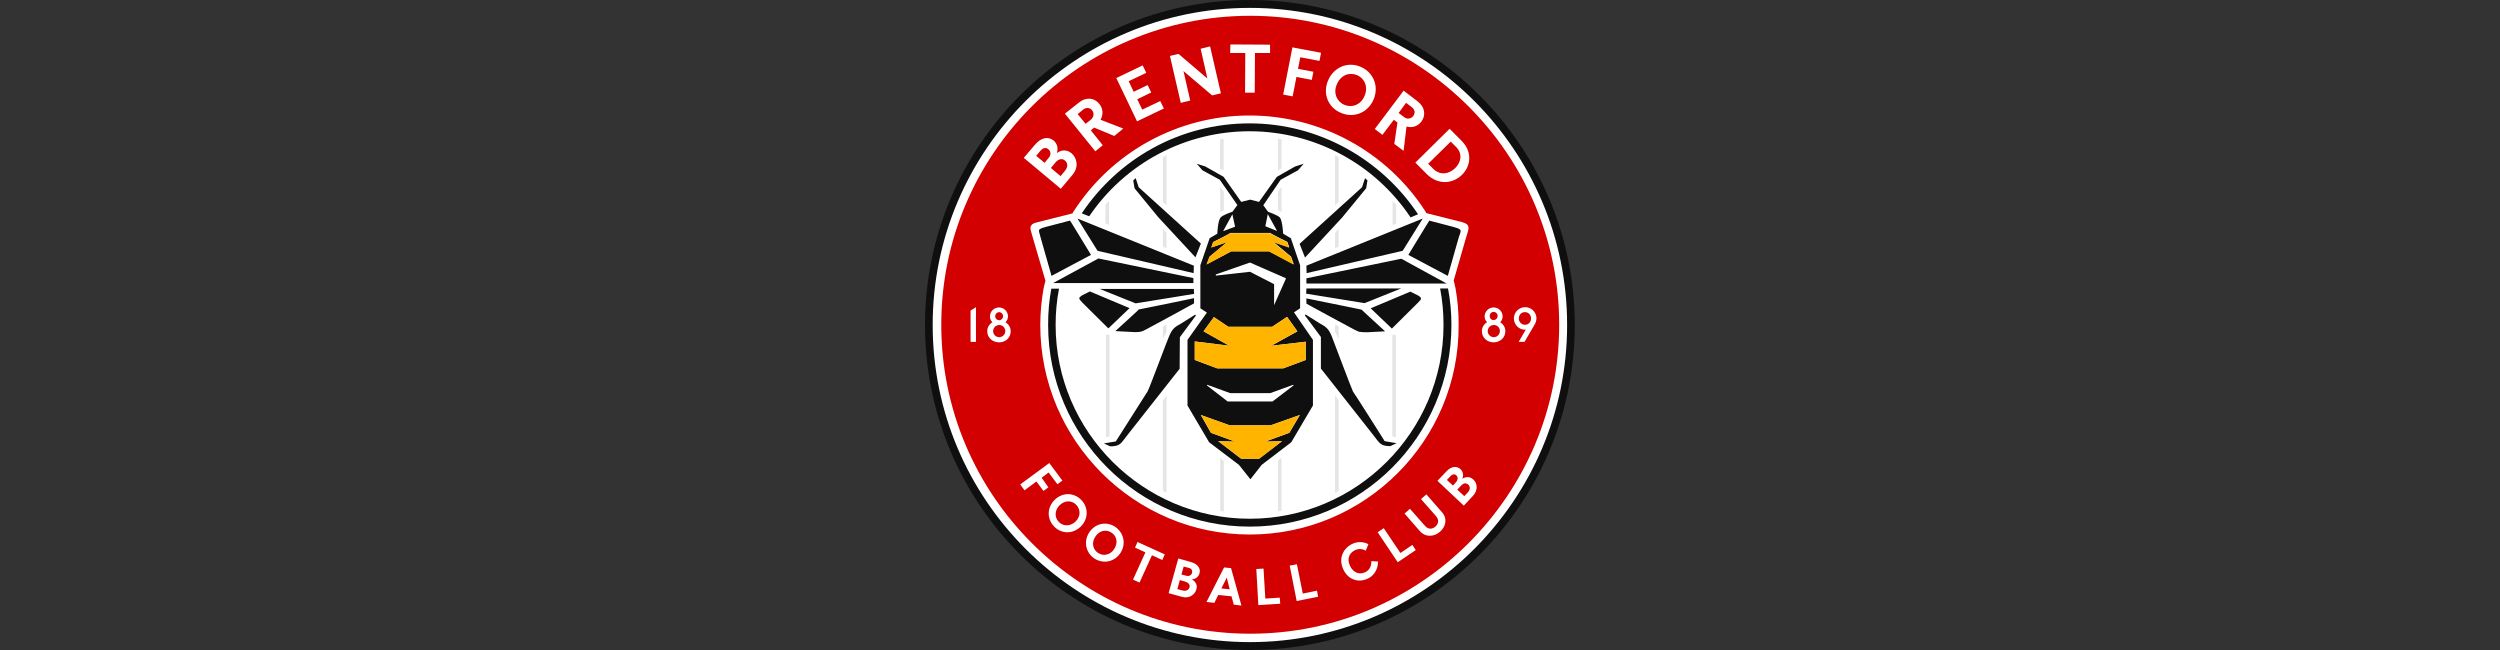 <svg width="200" height="52" viewBox="0 0 200 52" fill="none" xmlns="http://www.w3.org/2000/svg">
<rect x="0" y="0" width="200" height="52" fill="#333333" stroke="none"/>
<g clip-path="url(#clip0_416_11451)">
<path d="M100.018 51.856C114.288 51.856 125.856 40.288 125.856 26.018C125.856 11.748 114.288 0.18 100.018 0.18C85.749 0.18 74.18 11.748 74.18 26.018C74.18 40.288 85.749 51.856 100.018 51.856Z" fill="white"/>
<path d="M104.511 21.255L113.821 17.483L112.215 20.064L104.529 21.85L104.511 21.255ZM104.511 22.267V22.683H115.734L112.107 20.698L104.511 22.267ZM116.816 18.388C116.762 18.316 116.654 18.262 116.276 18.154L114.345 17.649C114.345 17.631 112.667 20.391 112.667 20.391L115.825 22.07L116.709 18.963C116.853 18.566 116.889 18.476 116.816 18.386V18.388ZM83.238 18.963L84.122 22.07L87.28 20.391C87.28 20.391 85.602 17.626 85.602 17.646L83.671 18.151C83.293 18.259 83.184 18.314 83.131 18.386C83.094 18.476 83.13 18.566 83.238 18.963ZM87.875 20.677L84.249 22.644H95.471V22.247L87.875 20.677ZM104.511 23.096L104.493 23.493L109.166 24.251L112.089 23.078H104.511V23.096ZM104.511 23.872V24.287C104.511 24.306 108.03 26.2 108.03 26.2C108.03 26.2 108.553 26.488 108.733 26.543C108.96 26.577 109.19 26.589 109.419 26.579L110.808 26.506C110.808 26.506 108.895 24.756 108.931 24.774C108.968 24.773 104.511 23.871 104.511 23.871V23.872ZM113.442 23.636L112.829 23.33L109.655 24.665L111.351 26.286L113.444 24.21C113.589 24.048 113.697 23.958 113.679 23.867C113.659 23.798 113.604 23.727 113.442 23.636ZM86.342 23.853C86.342 23.944 86.432 24.034 86.576 24.196L88.669 26.271L90.365 24.651L87.191 23.316L86.578 23.622C86.417 23.727 86.342 23.798 86.342 23.853ZM95.508 21.255L86.197 17.483L87.803 20.064L95.49 21.85L95.508 21.255ZM87.929 23.096L90.852 24.269L95.525 23.511L95.507 23.114H87.929V23.096ZM91.103 24.756C91.157 24.738 89.227 26.488 89.227 26.488L90.616 26.561C90.616 26.561 91.031 26.596 91.301 26.525C91.463 26.489 92.005 26.182 92.005 26.182C92.005 26.182 95.523 24.287 95.523 24.269V23.854C95.508 23.871 91.051 24.773 91.105 24.755L91.103 24.756ZM104.401 20.606L107.378 17.394L109.29 15.066L109.398 14.435L109.2 14.255L108.966 14.977L103.968 19.505C103.986 19.541 104.401 20.606 104.401 20.606ZM108.23 31.305C108.176 31.232 106.552 26.938 106.552 26.938C106.282 26.253 106.047 26.128 105.56 25.858L104.442 25.154L104.388 25.226L105.671 26.958V29.484L109.821 34.752C110.38 35.455 110.416 35.69 111.228 35.69L111.728 35.455L110.772 35.292C110.79 35.311 108.3 31.376 108.228 31.308M91.809 31.308C91.755 31.38 89.265 35.313 89.265 35.313L88.308 35.473L88.813 35.707C89.643 35.707 89.662 35.473 90.221 34.769L94.371 29.502L94.389 26.976L95.672 25.244L95.618 25.171L94.499 25.875C94.013 26.145 93.778 26.272 93.507 26.956C93.489 26.937 91.887 31.232 91.812 31.304M92.66 17.375L95.637 20.587C95.637 20.587 96.052 19.522 96.07 19.486L91.09 14.975L90.855 14.253L90.657 14.434L90.765 15.065L92.66 17.375ZM105.035 27.191V32.441L103.3 35.382L100.937 37.187L100.034 38.342L99.113 37.187L96.731 35.382L94.999 32.441V27.191L96.552 25.007L96.029 24.664V21.22L96.772 19.055L97.385 18.694C97.385 18.694 97.421 17.681 97.638 17.411C97.8 17.194 98.594 16.942 98.594 16.942L98.991 16.402L97.584 14.381L96.195 13.623L95.742 13.101L96.427 13.318L97.889 14.148L99.296 16.151L100.018 15.971L100.722 16.151L102.148 14.148L103.609 13.318L104.294 13.101L103.841 13.623L102.451 14.38L101.065 16.419L101.444 16.942C101.444 16.942 102.238 17.213 102.4 17.412C102.599 17.682 102.653 18.695 102.653 18.695L103.266 19.056L104.009 21.221V24.665L103.518 24.987L105.035 27.191ZM101.928 22.733V24.412L102.884 22.265L100 21.003L97.257 21.959L97.276 22.049L100 21.743L101.928 22.733ZM101.227 18.099L102.165 18.478L101.422 17.127L101.227 18.099ZM97.85 18.496L98.807 18.135L98.59 17.143L97.85 18.496ZM96.534 21.148L98.505 20.1H101.537L103.503 21.146L103.284 20.53L101.877 19.357L103.14 19.79L102.995 19.357C102.995 19.357 101.644 18.689 101.623 18.635H98.43C98.412 18.689 97.059 19.357 97.059 19.357L96.914 19.79L98.177 19.357L96.771 20.53L96.534 21.148ZM103.988 33.199L101.642 34.029H98.376L96.067 33.199L96.877 34.625L98.808 35.328L97.457 35.292L99.298 36.7H100.723L102.564 35.292L101.213 35.328L103.144 34.625L103.988 33.199ZM98.214 32.118H101.804L103.483 30.835L103.464 30.781L101.624 31.449H98.412L96.572 30.781L96.554 30.835L98.214 32.118ZM104.456 27.337L101.696 27.662L103.789 26.507L102.963 25.35L101.772 26.145H98.268L97.113 25.369L96.284 26.505L98.341 27.66L95.58 27.317V28.797L97.366 29.464H102.671L104.457 28.797V27.335L104.456 27.337ZM125.982 26C125.982 11.674 114.326 0 99.982 0C85.638 0 74 11.674 74 26C74 40.326 85.656 52 100 52C114.344 52 125.982 40.326 125.982 26ZM125.369 26C125.369 39.983 113.984 51.369 100.001 51.369C86.017 51.369 74.614 39.983 74.614 26C74.614 12.017 85.999 0.631 100 0.631C114.001 0.631 125.369 12.017 125.369 26H125.369ZM87.136 17.303C88.561 15.2 90.48 13.48 92.726 12.294C94.972 11.108 97.476 10.492 100.016 10.501C102.556 10.51 105.054 11.143 107.292 12.345C109.53 13.547 111.437 15.281 112.847 17.394L113.443 17.141C110.555 12.793 105.557 9.87 99.964 9.87C94.371 9.87 89.445 12.72 86.54 17.069L87.136 17.303ZM84.104 23.096C83.929 24.054 83.844 25.026 83.851 26C83.851 34.895 91.086 42.13 99.981 42.13C108.876 42.13 116.113 34.895 116.113 26C116.115 25.019 116.024 24.041 115.842 23.077H115.211C115.393 24.041 115.483 25.019 115.481 26C115.481 34.552 108.517 41.499 99.982 41.499C91.448 41.499 84.45 34.552 84.45 26C84.448 25.026 84.538 24.053 84.72 23.096H84.104Z" fill="#0F0F0F"/>
<path d="M96.75 20.551L98.157 19.378L96.894 19.811L97.039 19.378C97.039 19.378 98.389 18.71 98.41 18.656H101.604C101.622 18.71 102.976 19.378 102.976 19.378L103.12 19.811L101.857 19.378L103.265 20.551L103.481 21.164L101.515 20.117H98.485L96.518 21.164L96.75 20.551ZM103.988 33.199L101.642 34.029H98.377L96.067 33.199L96.877 34.624L98.808 35.328L97.457 35.292L99.298 36.7H100.723L102.564 35.292L101.213 35.328L103.144 34.624L103.988 33.199ZM104.457 27.335L101.696 27.66L103.79 26.505L102.963 25.35L101.772 26.144H98.268L97.113 25.369L96.284 26.505L98.341 27.66L95.58 27.317V28.796L97.366 29.464H102.671L104.457 28.796V27.335Z" fill="#FFB400"/>
<path d="M106.803 16.419V12.414L107.091 12.576V16.148L106.803 16.419ZM106.803 31.593V39.427L107.091 39.265V32.062L106.803 31.593ZM107.091 19.739V18.296L106.803 18.639V19.866L107.091 19.739ZM107.091 27.118V26.126L106.803 25.946V26.54L107.091 27.118ZM102.526 13.477V11.15L102.237 11.096V13.642L102.526 13.477ZM102.237 36.861V40.902L102.526 40.848V36.609L102.237 36.861ZM102.237 15.353V16.816L102.526 16.96V14.925L102.237 15.353ZM111.692 17.879V16.365L111.404 16.113V18.007L111.692 17.879ZM111.385 26.793V34.914L111.674 34.968V26.776L111.385 26.793ZM93.324 16.419V12.414L93.036 12.576V16.148L93.324 16.419ZM93.035 32.062V39.261L93.324 39.423V31.59L93.035 32.062ZM93.324 19.865V18.639L93.035 18.296V19.739L93.324 19.865ZM93.324 26.541V25.946L93.035 26.126V27.118L93.324 26.541ZM97.889 13.642V11.096L97.601 11.15V13.478L97.889 13.642ZM97.619 36.629V40.869L97.907 40.923V36.88L97.619 36.629ZM97.619 14.923V16.962L97.907 16.817V15.355L97.619 14.923ZM88.723 17.989V16.094L88.435 16.347V17.862L88.723 17.989ZM88.471 26.775V34.967L88.759 34.913V26.794L88.471 26.775Z" fill="#E5E5E5"/>
<path d="M85.202 12.847C84.949 12.63 84.662 12.739 84.444 12.991L84.069 13.439L84.845 14.089L85.205 13.656C85.422 13.388 85.458 13.064 85.202 12.847Z" fill="#D20000"/>
<path d="M97.709 47.074L98.376 47.147L98.142 46.209L97.709 47.074Z" fill="#D20000"/>
<path d="M95.111 45.432L94.695 45.325L94.515 45.956L94.912 46.064C95.111 46.118 95.309 46.028 95.363 45.83C95.417 45.595 95.273 45.468 95.111 45.432Z" fill="#D20000"/>
<path d="M83.256 12.035L82.895 12.468L83.563 13.027L83.906 12.612C84.087 12.395 84.087 12.125 83.87 11.944C83.653 11.746 83.4 11.872 83.256 12.035Z" fill="#D20000"/>
<path d="M79.919 25.621C80.005 25.621 80.088 25.587 80.148 25.526C80.209 25.465 80.244 25.382 80.244 25.296C80.244 25.21 80.209 25.128 80.148 25.067C80.088 25.006 80.005 24.971 79.919 24.971C79.836 24.977 79.759 25.013 79.702 25.074C79.646 25.134 79.614 25.214 79.614 25.296C79.614 25.379 79.646 25.459 79.702 25.519C79.759 25.579 79.836 25.616 79.919 25.621Z" fill="#D20000"/>
<path d="M88.904 42.6C88.489 42.33 87.929 42.438 87.621 42.943C87.296 43.448 87.441 43.971 87.855 44.242C88.27 44.513 88.83 44.404 89.138 43.917C89.463 43.411 89.337 42.87 88.904 42.6Z" fill="#D20000"/>
<path d="M94.822 46.53L94.386 46.407L94.188 47.129L94.603 47.237C94.856 47.309 95.09 47.219 95.162 46.984C95.219 46.768 95.057 46.605 94.822 46.53Z" fill="#D20000"/>
<path d="M79.918 26C79.823 26.003 79.73 26.035 79.653 26.091C79.575 26.146 79.515 26.224 79.481 26.313C79.447 26.402 79.439 26.5 79.46 26.593C79.481 26.687 79.529 26.772 79.598 26.838C79.667 26.905 79.754 26.949 79.848 26.967C79.942 26.984 80.039 26.973 80.127 26.936C80.215 26.898 80.29 26.836 80.343 26.756C80.396 26.676 80.424 26.583 80.424 26.487C80.423 26.422 80.41 26.357 80.384 26.297C80.359 26.236 80.321 26.182 80.274 26.137C80.227 26.091 80.171 26.056 80.11 26.032C80.049 26.009 79.984 25.998 79.918 26Z" fill="#D20000"/>
<path d="M87.37 8.823C87.19 8.606 86.901 8.571 86.648 8.769L86.215 9.13L86.846 9.906L87.262 9.581C87.515 9.364 87.551 9.058 87.37 8.823Z" fill="#D20000"/>
<path d="M116.402 13.46C116.889 12.991 117.033 12.287 116.474 11.746L116.059 11.331L114.254 13.101L114.651 13.498C115.21 14.056 115.914 13.929 116.402 13.46Z" fill="#D20000"/>
<path d="M119.486 25.603C119.573 25.603 119.655 25.569 119.716 25.508C119.777 25.447 119.811 25.364 119.811 25.278C119.811 25.192 119.777 25.109 119.716 25.048C119.655 24.987 119.573 24.953 119.486 24.953C119.445 24.953 119.403 24.962 119.365 24.979C119.327 24.995 119.292 25.02 119.264 25.05C119.235 25.08 119.213 25.116 119.198 25.155C119.184 25.195 119.178 25.236 119.18 25.278C119.18 25.477 119.305 25.603 119.486 25.603Z" fill="#D20000"/>
<path d="M119.487 26C119.391 26.004 119.298 26.035 119.221 26.091C119.143 26.146 119.083 26.224 119.049 26.313C119.015 26.403 119.007 26.5 119.028 26.593C119.049 26.687 119.097 26.772 119.166 26.839C119.235 26.905 119.322 26.95 119.416 26.967C119.51 26.984 119.607 26.974 119.695 26.936C119.783 26.899 119.858 26.836 119.911 26.756C119.964 26.677 119.992 26.583 119.992 26.487C119.993 26.421 119.981 26.356 119.955 26.295C119.93 26.234 119.893 26.179 119.845 26.134C119.798 26.088 119.742 26.052 119.68 26.029C119.618 26.007 119.552 25.997 119.487 26Z" fill="#D20000"/>
<path d="M121.995 24.971C121.688 24.971 121.508 25.206 121.508 25.477C121.506 25.542 121.517 25.607 121.54 25.668C121.564 25.729 121.599 25.785 121.644 25.832C121.69 25.879 121.744 25.917 121.804 25.942C121.865 25.968 121.929 25.982 121.995 25.982C122.301 25.982 122.482 25.747 122.482 25.477C122.48 25.19 122.284 24.971 121.995 24.971Z" fill="#D20000"/>
<path d="M113.064 9.274C113.226 9.058 113.208 8.769 112.937 8.571L112.485 8.228L111.889 9.038L112.322 9.363C112.375 9.409 112.437 9.443 112.505 9.464C112.572 9.485 112.643 9.491 112.712 9.483C112.782 9.474 112.85 9.451 112.91 9.416C112.97 9.38 113.023 9.332 113.064 9.274Z" fill="#D20000"/>
<path d="M107.56 8.39C108.174 8.643 108.86 8.39 109.166 7.668C109.473 6.946 109.166 6.261 108.553 6.008C107.94 5.756 107.254 6.008 106.947 6.751C106.64 7.451 106.947 8.138 107.56 8.39Z" fill="#D20000"/>
<path d="M100.018 1.263C86.377 1.263 75.302 12.359 75.302 25.98C75.302 39.621 86.398 50.697 100.018 50.697C113.66 50.697 124.735 39.6 124.735 25.98C124.735 12.359 113.641 1.263 100.018 1.263ZM116.942 11.278C117.826 12.18 117.646 13.317 116.96 13.985C116.292 14.652 115.102 14.887 114.127 13.912L113.228 13.009L115.97 10.302L116.942 11.278ZM113.405 8.104C114.019 8.573 114.073 9.24 113.712 9.725C113.579 9.906 113.393 10.041 113.18 10.113C112.967 10.184 112.737 10.187 112.521 10.122L112.287 12.07L111.544 11.511L111.797 9.797L111.508 9.58L110.594 10.79L109.981 10.32L112.29 7.253L113.405 8.104ZM106.244 6.441C106.695 5.377 107.813 4.907 108.842 5.34C109.87 5.773 110.339 6.894 109.888 7.957C109.437 9.019 108.319 9.472 107.29 9.037C106.261 8.624 105.792 7.506 106.244 6.441ZM103.393 3.789L105.684 4.222L105.558 4.872L104.024 4.583L103.841 5.503L105.071 5.74L104.944 6.39L103.717 6.155L103.411 7.709L102.653 7.564L103.393 3.789ZM98.431 3.555L101.605 3.573V4.241H100.397L100.378 7.415H99.604L99.622 4.241H98.413L98.431 3.555ZM94.281 4.312L96.591 6.28L96.05 3.898L96.807 3.714L97.672 7.467L96.969 7.631L94.678 5.683L95.218 8.046L94.46 8.227L93.595 4.474L94.281 4.312ZM91.415 5.232L91.703 5.828L90.296 6.496L90.693 7.344L91.811 6.804L92.1 7.399L90.981 7.94L91.378 8.77L92.822 8.084L93.11 8.68L90.963 9.708L89.303 6.244L91.415 5.232ZM86.309 8.209C86.904 7.722 87.572 7.83 87.95 8.317C88.094 8.492 88.18 8.708 88.196 8.934C88.212 9.16 88.158 9.386 88.041 9.58L89.864 10.284L89.142 10.879L87.536 10.211L87.266 10.428L88.222 11.619L87.627 12.106L85.191 9.092L86.309 8.209ZM82.808 11.565C83.314 10.969 83.889 10.915 84.288 11.24C84.431 11.361 84.532 11.524 84.578 11.706C84.623 11.887 84.61 12.079 84.541 12.253C84.884 11.983 85.335 11.946 85.714 12.253C86.147 12.614 86.345 13.354 85.786 14.003L84.864 15.102L81.903 12.628L82.808 11.565ZM78.078 27.351H77.645V24.845L78.078 24.575L78.078 27.351ZM79.919 27.386C79.395 27.386 78.981 27.007 78.981 26.502C78.978 26.356 79.015 26.212 79.088 26.085C79.16 25.959 79.266 25.854 79.394 25.783C79.328 25.721 79.276 25.645 79.242 25.561C79.208 25.477 79.192 25.387 79.195 25.296C79.201 25.109 79.28 24.931 79.414 24.8C79.549 24.669 79.729 24.596 79.917 24.596C80.105 24.596 80.285 24.669 80.42 24.8C80.554 24.931 80.633 25.109 80.639 25.296C80.64 25.387 80.624 25.476 80.589 25.56C80.555 25.644 80.504 25.72 80.44 25.783C80.567 25.856 80.672 25.961 80.745 26.088C80.818 26.215 80.856 26.359 80.855 26.505C80.857 27.013 80.46 27.389 79.919 27.389V27.386ZM83.87 38.988L83.473 39.276L82.914 38.518L81.96 39.225L81.617 38.756L83.945 37.042L84.992 38.449L84.594 38.739L83.89 37.8L83.331 38.216L83.87 38.988ZM84.324 42.112C83.746 41.517 83.746 40.597 84.378 39.983C85.009 39.369 85.912 39.388 86.507 40.001C87.085 40.597 87.085 41.517 86.453 42.131C85.822 42.745 84.899 42.726 84.324 42.112ZM89.647 44.224C89.177 44.945 88.296 45.144 87.572 44.693C86.868 44.242 86.669 43.342 87.12 42.618C87.59 41.875 88.492 41.679 89.196 42.131C89.897 42.599 90.113 43.502 89.643 44.224H89.647ZM92.985 44.801L92.155 44.422L91.163 46.605L90.639 46.371L91.632 44.188L90.802 43.809L91 43.358L93.183 44.35L92.985 44.801ZM95.962 45.865C95.923 46 95.843 46.119 95.733 46.207C95.623 46.294 95.489 46.345 95.349 46.352C95.637 46.514 95.818 46.803 95.709 47.146C95.601 47.562 95.15 47.922 94.536 47.742L93.489 47.454L94.265 44.675L95.278 44.963C95.85 45.126 96.067 45.505 95.959 45.865H95.962ZM98.701 48.373L98.521 47.705L97.457 47.597L97.15 48.229L96.519 48.157L97.926 45.396L98.485 45.45L99.316 48.446L98.701 48.373ZM99.985 42.762C90.747 42.762 83.222 35.238 83.222 26C83.225 25.007 83.316 24.017 83.493 23.041C83.547 22.77 83.637 22.463 83.637 22.463L82.663 19.143C82.464 18.44 82.374 18.241 82.482 18.063C82.518 17.991 82.609 17.864 82.933 17.793L85.802 17.071L85.856 16.963C87.367 14.601 89.445 12.657 91.902 11.307C94.359 9.958 97.116 9.247 99.919 9.24C102.722 9.233 105.482 9.93 107.946 11.266C110.41 12.603 112.499 14.537 114.021 16.89L114.112 17.052L116.981 17.774C117.305 17.865 117.396 17.973 117.432 18.044C117.54 18.225 117.467 18.423 117.251 19.125L116.295 22.445C116.295 22.445 116.386 22.77 116.44 23.058C116.615 24.029 116.699 25.014 116.69 26C116.744 35.238 109.22 42.762 99.983 42.762H99.985ZM100.667 48.409L100.505 45.522L101.082 45.486L101.227 47.886L102.382 47.813L102.418 48.3L100.667 48.409ZM103.735 48.083L103.176 45.25L103.754 45.142L104.223 47.487L105.36 47.253L105.45 47.74L103.735 48.083ZM109.365 46.315C108.661 46.622 107.831 46.387 107.452 45.521C107.037 44.6 107.525 43.807 108.21 43.5C108.409 43.408 108.627 43.364 108.846 43.37C109.065 43.376 109.28 43.433 109.473 43.536L109.256 44.059C109.134 43.981 108.993 43.935 108.848 43.925C108.703 43.916 108.558 43.944 108.426 44.005C107.975 44.204 107.723 44.655 107.993 45.251C108.246 45.81 108.736 45.993 109.184 45.791C109.527 45.646 109.724 45.322 109.707 44.889L110.248 44.925C110.231 45.594 109.888 46.099 109.365 46.316V46.315ZM111.819 44.98L110.213 42.58L110.7 42.256L112.035 44.24L112.991 43.591L113.262 44.006L111.819 44.98ZM115.196 42.544C114.763 42.923 114.077 43.031 113.59 42.49L112.363 41.083L112.796 40.704L113.986 42.054C114.275 42.379 114.582 42.343 114.834 42.127C115.069 41.91 115.159 41.603 114.87 41.278L113.68 39.928L114.112 39.549L115.339 40.956C115.842 41.498 115.643 42.166 115.193 42.545L115.196 42.544ZM117.848 39.657L117.105 40.451L114.994 38.466L115.716 37.709C116.113 37.276 116.564 37.276 116.834 37.528C116.939 37.625 117.009 37.752 117.035 37.892C117.061 38.032 117.041 38.177 116.979 38.304C117.249 38.124 117.592 38.106 117.863 38.358C118.17 38.628 118.278 39.19 117.845 39.658L117.848 39.657ZM119.489 27.388C118.966 27.388 118.551 27.009 118.551 26.504C118.548 26.357 118.585 26.212 118.658 26.085C118.732 25.957 118.838 25.853 118.967 25.782C118.901 25.719 118.849 25.644 118.815 25.56C118.781 25.476 118.765 25.385 118.768 25.295C118.774 25.107 118.852 24.929 118.987 24.799C119.122 24.668 119.302 24.595 119.49 24.595C119.677 24.595 119.858 24.668 119.992 24.799C120.127 24.929 120.206 25.107 120.211 25.295C120.213 25.385 120.196 25.475 120.162 25.559C120.128 25.642 120.077 25.718 120.013 25.782C120.14 25.855 120.245 25.96 120.318 26.087C120.391 26.213 120.429 26.357 120.428 26.504C120.425 26.992 120.028 27.389 119.487 27.389L119.489 27.388ZM121.961 27.352H121.492L122.069 26.36C122.033 26.36 121.997 26.378 121.961 26.378C121.785 26.368 121.616 26.306 121.475 26.201C121.333 26.095 121.226 25.951 121.166 25.785C121.106 25.619 121.095 25.44 121.136 25.268C121.177 25.097 121.267 24.941 121.395 24.82C121.523 24.699 121.684 24.618 121.857 24.587C122.031 24.557 122.21 24.578 122.372 24.647C122.533 24.717 122.671 24.833 122.768 24.98C122.865 25.127 122.917 25.299 122.917 25.476C122.909 25.662 122.851 25.843 122.75 26L121.961 27.352Z" fill="#D20000"/>
<path d="M116.51 38.035C116.348 37.873 116.149 37.963 116.04 38.089L115.752 38.396L116.239 38.847L116.509 38.54C116.636 38.377 116.654 38.179 116.51 38.035Z" fill="#D20000"/>
<path d="M84.772 40.416C84.357 40.831 84.357 41.391 84.7 41.751C85.043 42.112 85.602 42.13 86.035 41.733C86.468 41.318 86.451 40.758 86.108 40.398C85.764 40.02 85.202 40.001 84.772 40.416Z" fill="#D20000"/>
<path d="M116.889 38.846L116.582 39.169L117.141 39.692L117.43 39.385C117.61 39.205 117.646 38.934 117.465 38.772C117.267 38.594 117.051 38.666 116.889 38.846Z" fill="#D20000"/>
</g>
<defs>
<clipPath id="clip0_416_11451">
<rect width="51.982" height="52" fill="white" transform="translate(74)"/>
</clipPath>
</defs>
</svg>
